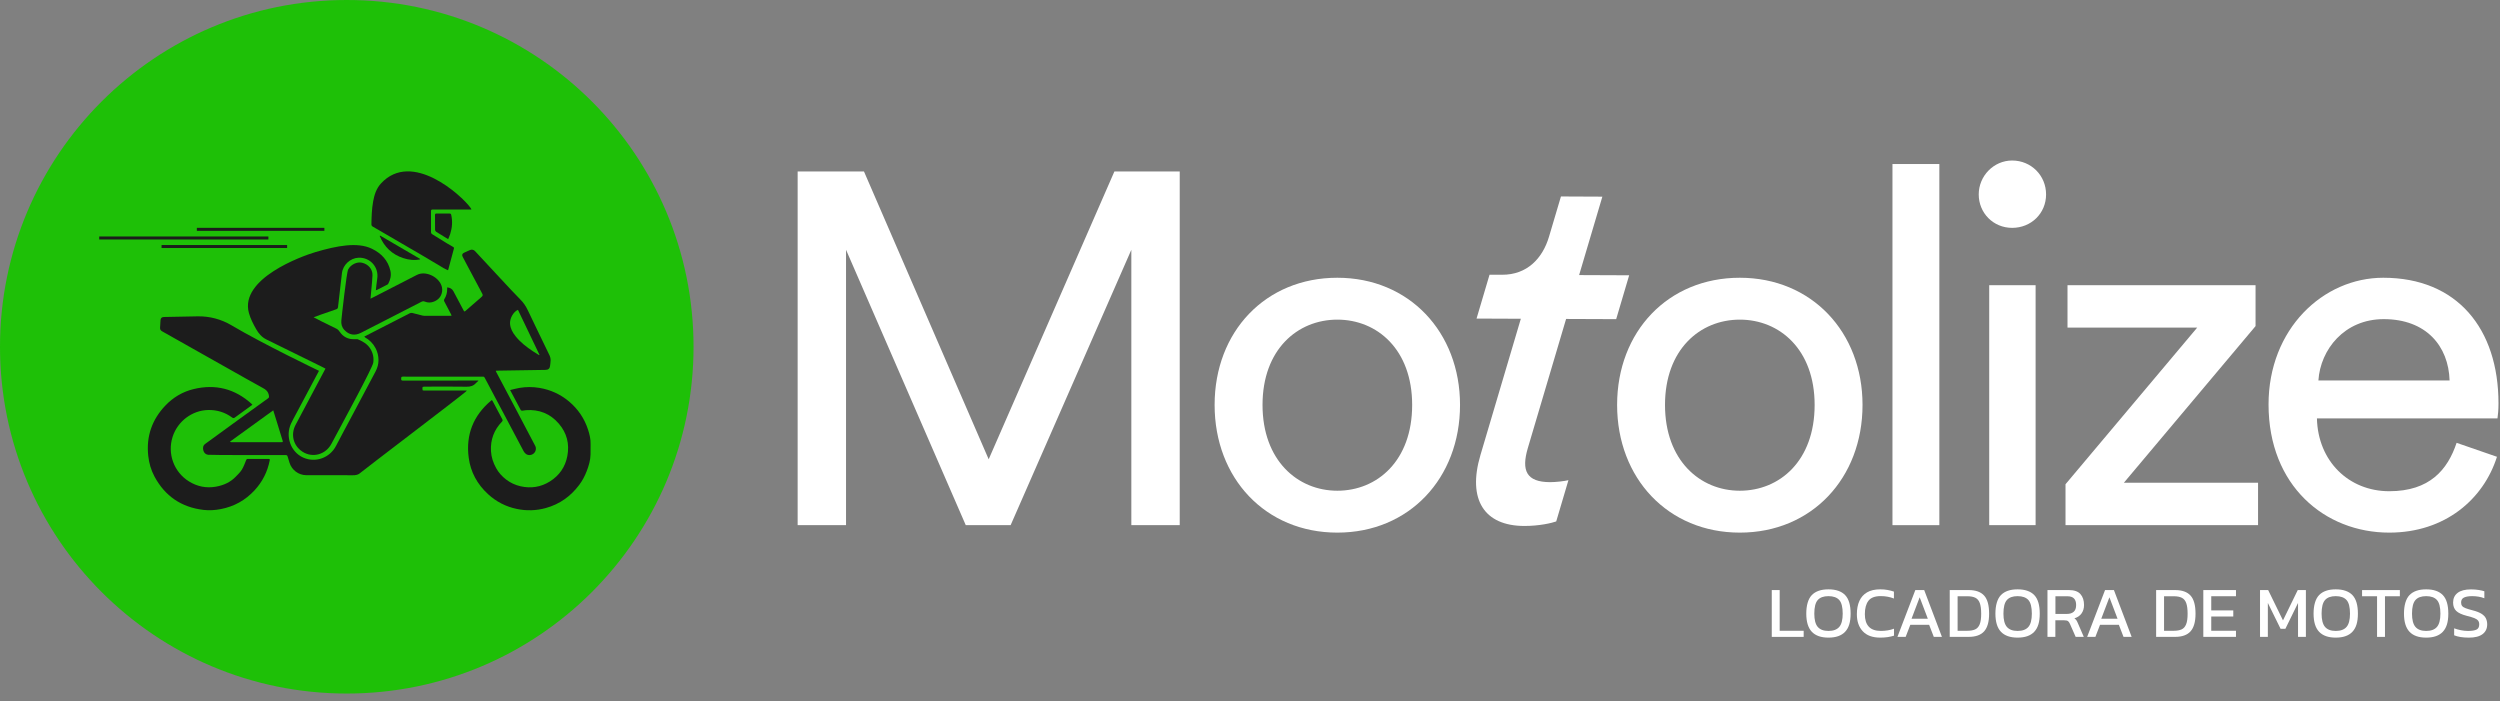 <svg width="271" height="76" viewBox="0 0 271 76" fill="none" xmlns="http://www.w3.org/2000/svg">
<rect x="0" y="0" width="271" height="76" fill="#808080" stroke="none"/>
<path d="M122.637 56.924V27.078L109.554 56.924H104.687L91.71 27.078V56.924H86.465V18.59H93.656L107.173 49.786L120.8 18.59H127.882V56.924H122.637Z" fill="white"/>
<path d="M158.267 43.894C158.267 51.842 152.753 57.736 144.966 57.736C137.178 57.736 131.664 51.842 131.664 43.894C131.664 35.947 137.178 30.108 144.966 30.108C152.753 30.108 158.267 36.002 158.267 43.894ZM153.078 43.894C153.078 37.893 149.292 34.648 144.968 34.648C140.644 34.648 136.858 37.893 136.858 43.894C136.858 49.895 140.644 53.194 144.968 53.194C149.292 53.194 153.078 49.949 153.078 43.894Z" fill="white"/>
<path d="M171.173 29.819L176.602 29.841L175.194 34.596L169.765 34.575L165.62 48.56C164.891 51.02 165.465 52.256 168.022 52.266C168.648 52.268 169.569 52.159 170.019 52.05L168.694 56.524C168.226 56.691 166.873 57.021 165.203 57.014C160.923 56.997 159.037 54.188 160.482 49.321L164.859 34.553L160.058 34.533L161.466 29.778L162.823 29.783C165.538 29.795 167.215 28.009 167.913 25.66L169.207 21.297L173.696 21.317L171.176 29.819H171.173Z" fill="white"/>
<path d="M201.898 43.894C201.898 51.842 196.384 57.736 188.596 57.736C180.809 57.736 175.295 51.842 175.295 43.894C175.295 35.947 180.809 30.108 188.596 30.108C196.384 30.108 201.898 36.002 201.898 43.894ZM196.706 43.894C196.706 37.893 192.92 34.648 188.596 34.648C184.273 34.648 180.487 37.893 180.487 43.894C180.487 49.895 184.273 53.194 188.596 53.194C192.92 53.194 196.706 49.949 196.706 43.894Z" fill="white"/>
<path d="M205.143 56.924V17.781H210.225V56.927H205.143V56.924Z" fill="white"/>
<path d="M218.118 17.4C220.173 17.4 221.795 19.021 221.795 21.077C221.795 23.132 220.173 24.7 218.118 24.7C216.062 24.7 214.494 23.079 214.494 21.077C214.494 19.075 216.116 17.4 218.118 17.4ZM215.631 56.924V30.917H220.66V56.924H215.631Z" fill="white"/>
<path d="M223.902 56.924V52.491L238.176 35.513H224.118V30.918H244.502V35.35L230.228 52.329H244.773V56.924H223.902Z" fill="white"/>
<path d="M270.671 49.517C269.212 54.113 265.048 57.736 258.994 57.736C252.018 57.736 245.91 52.654 245.91 43.841C245.91 35.678 251.805 30.108 258.346 30.108C266.347 30.108 270.836 35.622 270.836 43.732C270.836 44.381 270.783 45.029 270.727 45.353H251.155C251.264 50.005 254.616 53.248 258.996 53.248C263.376 53.248 265.322 50.923 266.296 48.002L270.676 49.517H270.671ZM265.535 41.245C265.426 37.515 262.995 34.594 258.397 34.594C254.127 34.594 251.531 37.893 251.315 41.245H265.535Z" fill="white"/>
<path d="M192.059 69.038V63.963H192.917V68.376H195.517V69.038H192.059Z" fill="white"/>
<path d="M198.205 69.118C197.4 69.118 196.799 68.907 196.399 68.483C196 68.061 195.801 67.404 195.801 66.517C195.801 65.63 196 64.923 196.399 64.508C196.799 64.094 197.4 63.885 198.205 63.885C199.01 63.885 199.616 64.094 200.013 64.508C200.411 64.923 200.607 65.594 200.607 66.517C200.607 67.441 200.408 68.061 200.013 68.483C199.616 68.907 199.015 69.118 198.205 69.118ZM198.205 68.393C198.736 68.393 199.126 68.248 199.376 67.957C199.625 67.666 199.749 67.186 199.749 66.52C199.749 65.817 199.625 65.323 199.376 65.044C199.126 64.765 198.736 64.622 198.205 64.622C197.674 64.622 197.291 64.763 197.044 65.044C196.795 65.325 196.671 65.817 196.671 66.52C196.671 67.186 196.795 67.666 197.044 67.957C197.294 68.248 197.682 68.393 198.205 68.393Z" fill="white"/>
<path d="M203.823 69.118C202.987 69.118 202.356 68.89 201.927 68.432C201.498 67.974 201.285 67.359 201.285 66.581C201.285 66.023 201.375 65.543 201.557 65.143C201.738 64.741 202.015 64.431 202.388 64.213C202.761 63.994 203.236 63.885 203.813 63.885C204.106 63.885 204.375 63.907 204.62 63.953C204.865 63.999 205.093 64.057 205.301 64.13V64.879C205.09 64.794 204.867 64.731 204.628 64.685C204.388 64.641 204.138 64.617 203.876 64.617C203.246 64.617 202.8 64.784 202.541 65.121C202.281 65.458 202.15 65.943 202.15 66.578C202.15 67.172 202.291 67.623 202.577 67.93C202.861 68.238 203.299 68.391 203.893 68.391C204.135 68.391 204.378 68.372 204.623 68.333C204.867 68.294 205.098 68.231 205.311 68.149V68.905C205.1 68.973 204.875 69.026 204.63 69.062C204.385 69.099 204.116 69.118 203.823 69.118Z" fill="white"/>
<path d="M205.682 69.038L207.621 63.963H208.583L210.505 69.038H209.623L209.119 67.729H207.078L206.574 69.038H205.684H205.682ZM207.211 67.07H208.976L208.093 64.746L207.211 67.07Z" fill="white"/>
<path d="M211.35 69.038V63.963H213.407C214.159 63.963 214.716 64.162 215.077 64.557C215.441 64.954 215.62 65.611 215.62 66.53C215.62 67.397 215.441 68.03 215.085 68.432C214.728 68.835 214.168 69.036 213.407 69.036H211.35V69.038ZM212.208 68.376H213.272C213.604 68.376 213.878 68.328 214.098 68.231C214.319 68.134 214.484 67.952 214.595 67.683C214.707 67.414 214.76 67.031 214.76 66.532C214.76 66.033 214.709 65.647 214.61 65.374C214.51 65.1 214.35 64.908 214.132 64.799C213.914 64.69 213.626 64.634 213.269 64.634H212.205V68.376H212.208Z" fill="white"/>
<path d="M218.707 69.118C217.902 69.118 217.301 68.907 216.901 68.483C216.501 68.061 216.303 67.404 216.303 66.517C216.303 65.63 216.501 64.923 216.901 64.508C217.301 64.094 217.902 63.885 218.707 63.885C219.512 63.885 220.118 64.094 220.515 64.508C220.913 64.923 221.109 65.594 221.109 66.517C221.109 67.441 220.91 68.061 220.515 68.483C220.118 68.907 219.517 69.118 218.707 69.118ZM218.707 68.393C219.238 68.393 219.628 68.248 219.878 67.957C220.127 67.666 220.251 67.186 220.251 66.52C220.251 65.817 220.127 65.323 219.878 65.044C219.628 64.765 219.238 64.622 218.707 64.622C218.176 64.622 217.793 64.763 217.546 65.044C217.296 65.325 217.173 65.817 217.173 66.52C217.173 67.186 217.296 67.666 217.546 67.957C217.796 68.248 218.184 68.393 218.707 68.393Z" fill="white"/>
<path d="M221.946 69.038V63.963H224.277C224.845 63.963 225.259 64.108 225.518 64.399C225.778 64.69 225.909 65.085 225.909 65.584C225.909 65.941 225.819 66.246 225.64 66.498C225.46 66.75 225.203 66.927 224.866 67.026C224.961 67.094 225.034 67.167 225.087 67.247C225.14 67.327 225.191 67.431 225.245 67.562L225.882 69.036H225L224.377 67.618C224.319 67.482 224.248 67.385 224.168 67.327C224.086 67.269 223.95 67.24 223.754 67.24H222.801V69.036H221.943L221.946 69.038ZM222.806 66.549H224.052C224.362 66.549 224.607 66.474 224.784 66.321C224.963 66.168 225.053 65.924 225.053 65.589C225.053 64.954 224.745 64.637 224.132 64.637H222.809V66.552L222.806 66.549Z" fill="white"/>
<path d="M226.248 69.038L228.187 63.963H229.149L231.071 69.038H230.189L229.685 67.729H227.644L227.14 69.038H226.25H226.248ZM227.777 67.07H229.542L228.66 64.746L227.777 67.07Z" fill="white"/>
<path d="M233.725 69.038V63.963H235.782C236.534 63.963 237.091 64.162 237.452 64.557C237.816 64.954 237.995 65.611 237.995 66.53C237.995 67.397 237.816 68.03 237.46 68.432C237.103 68.835 236.543 69.036 235.782 69.036H233.725V69.038ZM234.585 68.376H235.649C235.981 68.376 236.255 68.328 236.476 68.231C236.696 68.134 236.861 67.952 236.972 67.683C237.084 67.414 237.137 67.031 237.137 66.532C237.137 66.033 237.086 65.647 236.987 65.374C236.888 65.1 236.728 64.908 236.509 64.799C236.291 64.69 236.003 64.634 235.647 64.634H234.583V68.376H234.585Z" fill="white"/>
<path d="M238.84 69.038V63.963H242.379V64.632H239.7V66.168H242.088V66.83H239.7V68.374H242.379V69.036H238.84V69.038Z" fill="white"/>
<path d="M244.987 69.038V63.963H245.869L247.476 67.249L249.076 63.963H249.958V69.038H249.107V65.359L247.735 68.163H247.214L245.835 65.359V69.038H244.984H244.987Z" fill="white"/>
<path d="M253.195 69.118C252.391 69.118 251.79 68.907 251.39 68.483C250.99 68.061 250.791 67.404 250.791 66.517C250.791 65.63 250.99 64.923 251.39 64.508C251.79 64.094 252.391 63.885 253.195 63.885C254 63.885 254.606 64.094 255.004 64.508C255.401 64.923 255.597 65.594 255.597 66.517C255.597 67.441 255.399 68.061 255.004 68.483C254.606 68.907 254.005 69.118 253.195 69.118ZM253.195 68.393C253.726 68.393 254.116 68.248 254.366 67.957C254.616 67.666 254.739 67.186 254.739 66.52C254.739 65.817 254.616 65.323 254.366 65.044C254.116 64.765 253.726 64.622 253.195 64.622C252.665 64.622 252.282 64.763 252.034 65.044C251.785 65.325 251.661 65.817 251.661 66.52C251.661 67.186 251.785 67.666 252.034 67.957C252.284 68.248 252.672 68.393 253.195 68.393Z" fill="white"/>
<path d="M257.673 69.038V64.634H256.049V63.965H260.145V64.634H258.531V69.038H257.673Z" fill="white"/>
<path d="M262.996 69.118C262.191 69.118 261.59 68.907 261.19 68.483C260.791 68.061 260.592 67.404 260.592 66.517C260.592 65.63 260.791 64.923 261.19 64.508C261.59 64.094 262.191 63.885 262.996 63.885C263.801 63.885 264.407 64.094 264.804 64.508C265.202 64.923 265.398 65.594 265.398 66.517C265.398 67.441 265.199 68.061 264.804 68.483C264.407 68.907 263.806 69.118 262.996 69.118ZM262.996 68.393C263.527 68.393 263.917 68.248 264.167 67.957C264.416 67.666 264.54 67.186 264.54 66.52C264.54 65.817 264.416 65.323 264.167 65.044C263.917 64.765 263.527 64.622 262.996 64.622C262.465 64.622 262.082 64.763 261.835 65.044C261.586 65.325 261.462 65.817 261.462 66.52C261.462 67.186 261.586 67.666 261.835 67.957C262.085 68.248 262.473 68.393 262.996 68.393Z" fill="white"/>
<path d="M267.615 69.118C266.958 69.118 266.43 69.033 266.03 68.866V68.11C266.255 68.195 266.498 68.263 266.759 68.314C267.019 68.367 267.278 68.394 267.535 68.394C267.94 68.394 268.243 68.347 268.444 68.253C268.645 68.158 268.747 67.969 268.747 67.686C268.747 67.514 268.706 67.373 268.621 67.269C268.536 67.165 268.398 67.073 268.204 66.997C268.01 66.922 267.741 66.842 267.399 66.757C266.854 66.617 266.469 66.435 266.248 66.217C266.028 65.999 265.916 65.698 265.916 65.315C265.916 64.869 266.078 64.52 266.406 64.268C266.73 64.016 267.218 63.89 267.862 63.89C268.156 63.89 268.434 63.912 268.694 63.953C268.953 63.994 269.157 64.043 269.304 64.094V64.85C268.904 64.697 268.463 64.622 267.981 64.622C267.603 64.622 267.31 64.673 267.099 64.772C266.888 64.872 266.784 65.053 266.784 65.315C266.784 65.468 266.82 65.592 266.895 65.686C266.968 65.781 267.096 65.863 267.278 65.931C267.46 65.999 267.71 66.076 268.03 66.159C268.444 66.263 268.766 66.389 268.994 66.532C269.222 66.677 269.382 66.845 269.474 67.036C269.566 67.228 269.612 67.446 269.612 67.686C269.612 68.132 269.447 68.483 269.115 68.738C268.783 68.992 268.282 69.121 267.61 69.121L267.615 69.118Z" fill="white"/>
<path d="M37.59 75.18C58.35 75.18 75.18 58.35 75.18 37.59C75.18 16.83 58.35 0 37.59 0C16.83 0 0 16.83 0 37.59C0 58.35 16.83 75.18 37.59 75.18Z" fill="#1EC007"/>
<path d="M39.478 36.49C39.822 36.313 40.151 36.145 40.481 35.976C41.795 35.302 43.106 34.628 44.42 33.959C44.502 33.918 44.599 33.904 44.691 33.925C45.067 34.013 45.438 34.117 45.811 34.211C45.864 34.226 45.92 34.231 45.973 34.231C46.923 34.231 47.871 34.231 48.821 34.231C48.858 34.231 48.894 34.224 48.955 34.219C48.923 34.146 48.899 34.083 48.87 34.025C48.632 33.572 48.39 33.123 48.157 32.667C48.128 32.609 48.118 32.505 48.152 32.454C48.378 32.095 48.489 31.71 48.472 31.286C48.472 31.245 48.477 31.203 48.482 31.15C48.778 31.186 49.008 31.303 49.148 31.567C49.502 32.236 49.856 32.903 50.212 33.572C50.23 33.605 50.251 33.635 50.266 33.671C50.312 33.79 50.368 33.78 50.455 33.705C50.993 33.235 51.533 32.767 52.074 32.299C52.382 32.03 52.382 32.028 52.19 31.669C51.664 30.682 51.138 29.696 50.612 28.707C50.457 28.416 50.3 28.125 50.152 27.832C50.05 27.631 50.103 27.488 50.312 27.391C50.525 27.291 50.739 27.195 50.952 27.102C51.136 27.023 51.352 27.066 51.487 27.214C52.881 28.7 55.564 31.63 56.383 32.442C56.723 32.779 57.001 33.174 57.203 33.61C57.615 34.507 59.214 37.769 59.59 38.564C59.648 38.686 59.692 38.894 59.689 39.027C59.684 39.245 59.653 39.464 59.624 39.682C59.588 39.958 59.432 40.091 59.13 40.096C58.368 40.111 54.987 40.162 53.899 40.179C53.853 40.179 53.807 40.186 53.737 40.193C53.768 40.264 53.788 40.317 53.812 40.365C54.335 41.359 57.947 48.167 58.032 48.359C58.155 48.633 58.073 48.97 57.85 49.159C57.612 49.36 57.263 49.391 57.018 49.212C56.912 49.132 56.817 49.018 56.754 48.899C55.661 46.846 52.908 41.645 52.544 40.949C52.501 40.867 52.455 40.828 52.35 40.828C50.227 40.833 48.101 40.833 45.978 40.833C45.21 40.833 44.442 40.838 43.673 40.826C43.482 40.823 43.491 40.918 43.487 41.051C43.482 41.194 43.508 41.257 43.676 41.257C46.327 41.252 48.979 41.252 51.63 41.252H51.834C51.839 41.264 51.846 41.279 51.851 41.291C51.764 41.369 51.669 41.439 51.592 41.526C51.313 41.839 50.981 41.929 50.559 41.921C49.039 41.895 47.517 41.909 45.995 41.914C45.927 41.914 45.809 41.936 45.804 41.967C45.782 42.074 45.792 42.188 45.809 42.297C45.811 42.319 45.91 42.333 45.966 42.333C46.771 42.333 47.578 42.333 48.385 42.333C49.051 42.333 49.718 42.333 50.387 42.333H50.608C50.54 42.404 50.508 42.442 50.472 42.474C49.657 43.17 39.272 51.061 39.1 51.231C38.852 51.473 38.564 51.524 38.227 51.517C37.325 51.5 33.995 51.514 33.186 51.51C32.376 51.505 31.627 50.957 31.382 50.155C31.314 49.932 31.235 49.709 31.176 49.483C31.145 49.36 31.077 49.331 30.961 49.331C29.817 49.336 22.851 49.338 22.543 49.297C22.276 49.26 22.104 49.071 22.039 48.819C21.971 48.553 21.998 48.298 22.247 48.116C22.982 47.578 28.619 43.477 29.056 43.179C29.179 43.094 29.169 43.012 29.15 42.883C29.087 42.455 28.823 42.227 28.454 42.035C27.752 41.672 18.849 36.621 17.581 35.918C17.419 35.828 17.337 35.707 17.351 35.518C17.371 35.251 17.383 34.984 17.4 34.718C17.414 34.475 17.531 34.367 17.778 34.362C18.195 34.354 19.904 34.318 21.438 34.291C22.717 34.27 23.978 34.602 25.078 35.254C28.568 37.321 34.511 40.162 34.577 40.198C34.347 40.632 32.793 43.543 32.051 44.946C31.879 45.273 31.693 45.598 31.54 45.933C30.922 47.295 31.489 48.967 32.849 49.593C34.189 50.208 35.75 49.636 36.424 48.335C36.991 47.242 37.578 46.163 38.157 45.075C39.005 43.477 39.853 41.878 40.704 40.28C40.913 39.888 41.034 39.466 41.029 39.025C41.024 38.577 40.927 38.15 40.711 37.74C40.44 37.229 40.057 36.851 39.565 36.567C39.541 36.553 39.524 36.524 39.49 36.485L39.478 36.49ZM29.62 44.481C28.04 45.625 26.484 46.752 24.925 47.879C24.988 47.922 25.037 47.932 25.083 47.932C26.886 47.932 28.69 47.932 30.493 47.932C30.67 47.932 30.68 47.915 30.629 47.748C30.435 47.123 30.246 46.497 30.052 45.872C29.911 45.419 29.771 44.968 29.62 44.478V44.481ZM58.439 38.497C58.451 38.484 58.465 38.47 58.477 38.458C57.7 36.834 56.924 35.208 56.146 33.584C55.634 33.807 55.242 34.539 55.29 35.115C55.331 35.622 55.567 36.039 55.87 36.424C56.395 37.096 57.065 37.607 57.767 38.075C57.988 38.22 58.216 38.356 58.439 38.497Z" fill="#1C1C1C"/>
<path d="M35.285 39.961C35.112 39.873 34.955 39.788 34.793 39.708C33.649 39.144 29.734 37.217 28.886 36.802C28.375 36.553 28.03 36.145 27.756 35.661C27.446 35.108 27.153 34.548 26.983 33.93C25.953 30.207 32.711 27.762 34.206 27.323C36.523 26.642 38.755 26.208 40.314 26.964C41.339 27.461 42.069 28.225 42.323 29.364C42.432 29.846 42.323 30.316 42.088 30.753C42.066 30.794 42.028 30.83 41.986 30.852C41.603 31.051 41.218 31.247 40.835 31.441C40.813 31.451 40.787 31.451 40.745 31.456C40.762 31.281 40.777 31.119 40.796 30.956C40.825 30.707 40.852 30.457 40.891 30.21C41.085 28.964 40.13 27.888 38.869 27.936C37.965 27.973 37.17 28.712 37.066 29.611C36.925 30.835 36.78 32.059 36.642 33.281C36.627 33.409 36.584 33.482 36.443 33.528C35.367 33.889 34.046 34.367 33.995 34.393C34.066 34.439 35.377 35.111 36.453 35.622C36.644 35.712 36.753 35.859 36.865 36.017C37.158 36.434 37.563 36.684 38.067 36.754C38.259 36.781 38.457 36.764 38.651 36.766C38.697 36.766 38.751 36.761 38.792 36.781C39.32 37.008 39.815 37.28 40.132 37.784C40.425 38.252 40.542 38.758 40.462 39.309C40.382 39.876 37.265 45.603 35.922 48.114C35.304 49.27 33.908 49.67 32.812 48.979C31.782 48.33 31.479 47.081 32.059 46.022C32.468 45.269 35.231 40.055 35.28 39.958L35.285 39.961Z" fill="#1C1C1C"/>
<path d="M55.298 42.28C55.657 42.198 55.984 42.103 56.318 42.047C57.033 41.929 57.753 41.926 58.471 42.047C59.668 42.246 60.739 42.731 61.672 43.511C62.657 44.338 63.352 45.361 63.747 46.582C63.91 47.084 64.036 47.596 64.019 48.133C64.007 48.512 64.021 48.892 64.014 49.27C64.002 49.896 63.825 50.482 63.602 51.064C63.398 51.597 63.136 52.094 62.8 52.547C61.871 53.791 60.676 54.653 59.169 55.07C58.124 55.359 57.072 55.388 56.018 55.167C54.835 54.92 53.791 54.382 52.901 53.563C51.737 52.492 51.01 51.175 50.807 49.605C50.484 47.123 51.301 45.065 53.211 43.446C53.235 43.424 53.262 43.407 53.286 43.388C53.294 43.383 53.306 43.381 53.332 43.373C53.364 43.422 53.4 43.473 53.429 43.526C53.769 44.166 54.106 44.808 54.447 45.446C54.505 45.552 54.496 45.62 54.411 45.71C53.555 46.597 53.155 47.663 53.221 48.892C53.257 49.556 53.463 50.169 53.788 50.756C54.059 51.246 54.425 51.641 54.855 51.973C55.315 52.331 55.846 52.579 56.42 52.71C57.555 52.969 58.628 52.804 59.615 52.184C60.635 51.541 61.275 50.62 61.5 49.43C61.75 48.119 61.445 46.934 60.577 45.923C59.646 44.842 58.447 44.362 57.021 44.464C56.883 44.474 56.747 44.51 56.609 44.52C56.558 44.522 56.476 44.498 56.454 44.459C56.074 43.751 55.698 43.041 55.298 42.283V42.28Z" fill="#1C1C1C"/>
<path d="M27.359 43.875C27.17 44.015 26.993 44.144 26.818 44.272C26.365 44.599 25.907 44.924 25.461 45.259C25.345 45.346 25.265 45.334 25.155 45.254C24.39 44.694 23.529 44.427 22.581 44.444C20.829 44.476 19.254 45.663 18.711 47.353C18.122 49.19 18.856 51.182 20.497 52.193C21.387 52.741 22.356 52.937 23.381 52.76C24.222 52.615 24.983 52.28 25.58 51.648C25.803 51.413 26.047 51.187 26.215 50.913C26.411 50.596 26.539 50.232 26.68 49.883C26.719 49.789 26.76 49.745 26.862 49.748C27.613 49.748 28.364 49.748 29.116 49.748C29.227 49.748 29.264 49.779 29.239 49.9C28.997 51.139 28.449 52.227 27.594 53.15C26.598 54.227 25.376 54.91 23.929 55.186C23.311 55.305 22.686 55.346 22.065 55.274C19.663 54.992 17.879 53.778 16.74 51.643C16.369 50.947 16.154 50.196 16.069 49.408C15.841 47.307 16.474 45.491 17.921 43.967C18.769 43.075 19.804 42.459 21.001 42.173C23.359 41.608 25.456 42.137 27.262 43.768C27.288 43.792 27.313 43.821 27.356 43.87L27.359 43.875Z" fill="#1C1C1C"/>
<path d="M51.103 22.713C51.016 22.713 50.953 22.713 50.89 22.713C49.566 22.713 48.243 22.713 46.92 22.71C46.77 22.71 46.719 22.747 46.721 22.904C46.728 23.651 46.728 24.397 46.721 25.144C46.721 25.267 46.765 25.338 46.866 25.398C47.39 25.718 47.906 26.045 48.427 26.365C48.655 26.503 48.888 26.634 49.118 26.765C49.2 26.811 49.227 26.865 49.2 26.962C48.995 27.715 48.793 28.472 48.592 29.225C48.587 29.245 48.575 29.264 48.563 29.296C48.396 29.216 48.229 29.148 48.076 29.056C47.31 28.605 46.549 28.144 45.783 27.694C44.603 27 43.417 26.314 42.235 25.626C41.626 25.272 41.02 24.916 40.412 24.567C40.308 24.509 40.262 24.441 40.262 24.315C40.276 23.493 40.3 22.672 40.444 21.86C40.572 21.14 40.785 20.449 41.294 19.892C44.641 16.249 50.039 21.193 50.984 22.497C51.014 22.536 51.038 22.577 51.062 22.618C51.072 22.635 51.079 22.657 51.103 22.71V22.713Z" fill="#1C1C1C"/>
<path d="M40.161 32.381C40.311 32.306 40.461 32.231 40.612 32.153C42.141 31.368 43.675 30.59 45.2 29.797C46.31 29.221 48.111 30.311 47.924 31.598C47.844 32.148 47.512 32.524 46.986 32.713C46.681 32.822 46.366 32.825 46.063 32.699C45.922 32.638 45.813 32.648 45.677 32.718C43.501 33.84 41.319 34.955 39.14 36.07C38.455 36.422 37.834 36.32 37.318 35.755C37.056 35.469 36.964 35.115 37.003 34.732C37.051 34.228 37.565 29.545 37.739 29.213C38.018 28.678 38.692 28.348 39.247 28.479C39.926 28.639 40.398 29.182 40.377 29.841C40.35 30.636 40.144 32.367 40.163 32.379L40.161 32.381Z" fill="#1C1C1C"/>
<path d="M48.584 25.925C48.458 25.847 48.359 25.789 48.26 25.728C47.932 25.527 47.603 25.333 47.28 25.125C47.222 25.086 47.164 24.994 47.162 24.926C47.152 24.388 47.162 23.848 47.154 23.309C47.154 23.181 47.2 23.145 47.322 23.147C47.792 23.152 48.262 23.152 48.73 23.147C48.841 23.147 48.887 23.181 48.914 23.293C49.069 23.993 49.021 24.681 48.803 25.36C48.744 25.544 48.662 25.724 48.582 25.927L48.584 25.925Z" fill="#1C1C1C"/>
<path d="M41.197 25.532C42.646 26.378 44.093 27.221 45.542 28.067C45.54 28.084 45.535 28.101 45.533 28.118C44.917 28.246 44.309 28.174 43.717 27.98C42.493 27.577 41.647 26.765 41.16 25.58C41.172 25.566 41.184 25.549 41.199 25.534L41.197 25.532Z" fill="#1C1C1C"/>
<path d="M35.163 24.698H21.338V25.023H35.163V24.698Z" fill="#1C1C1C"/>
<path d="M29.094 25.634H10.754V25.959H29.094V25.634Z" fill="#1C1C1C"/>
<path d="M31.123 26.56H17.512V26.884H31.123V26.56Z" fill="#1C1C1C"/>
</svg>

